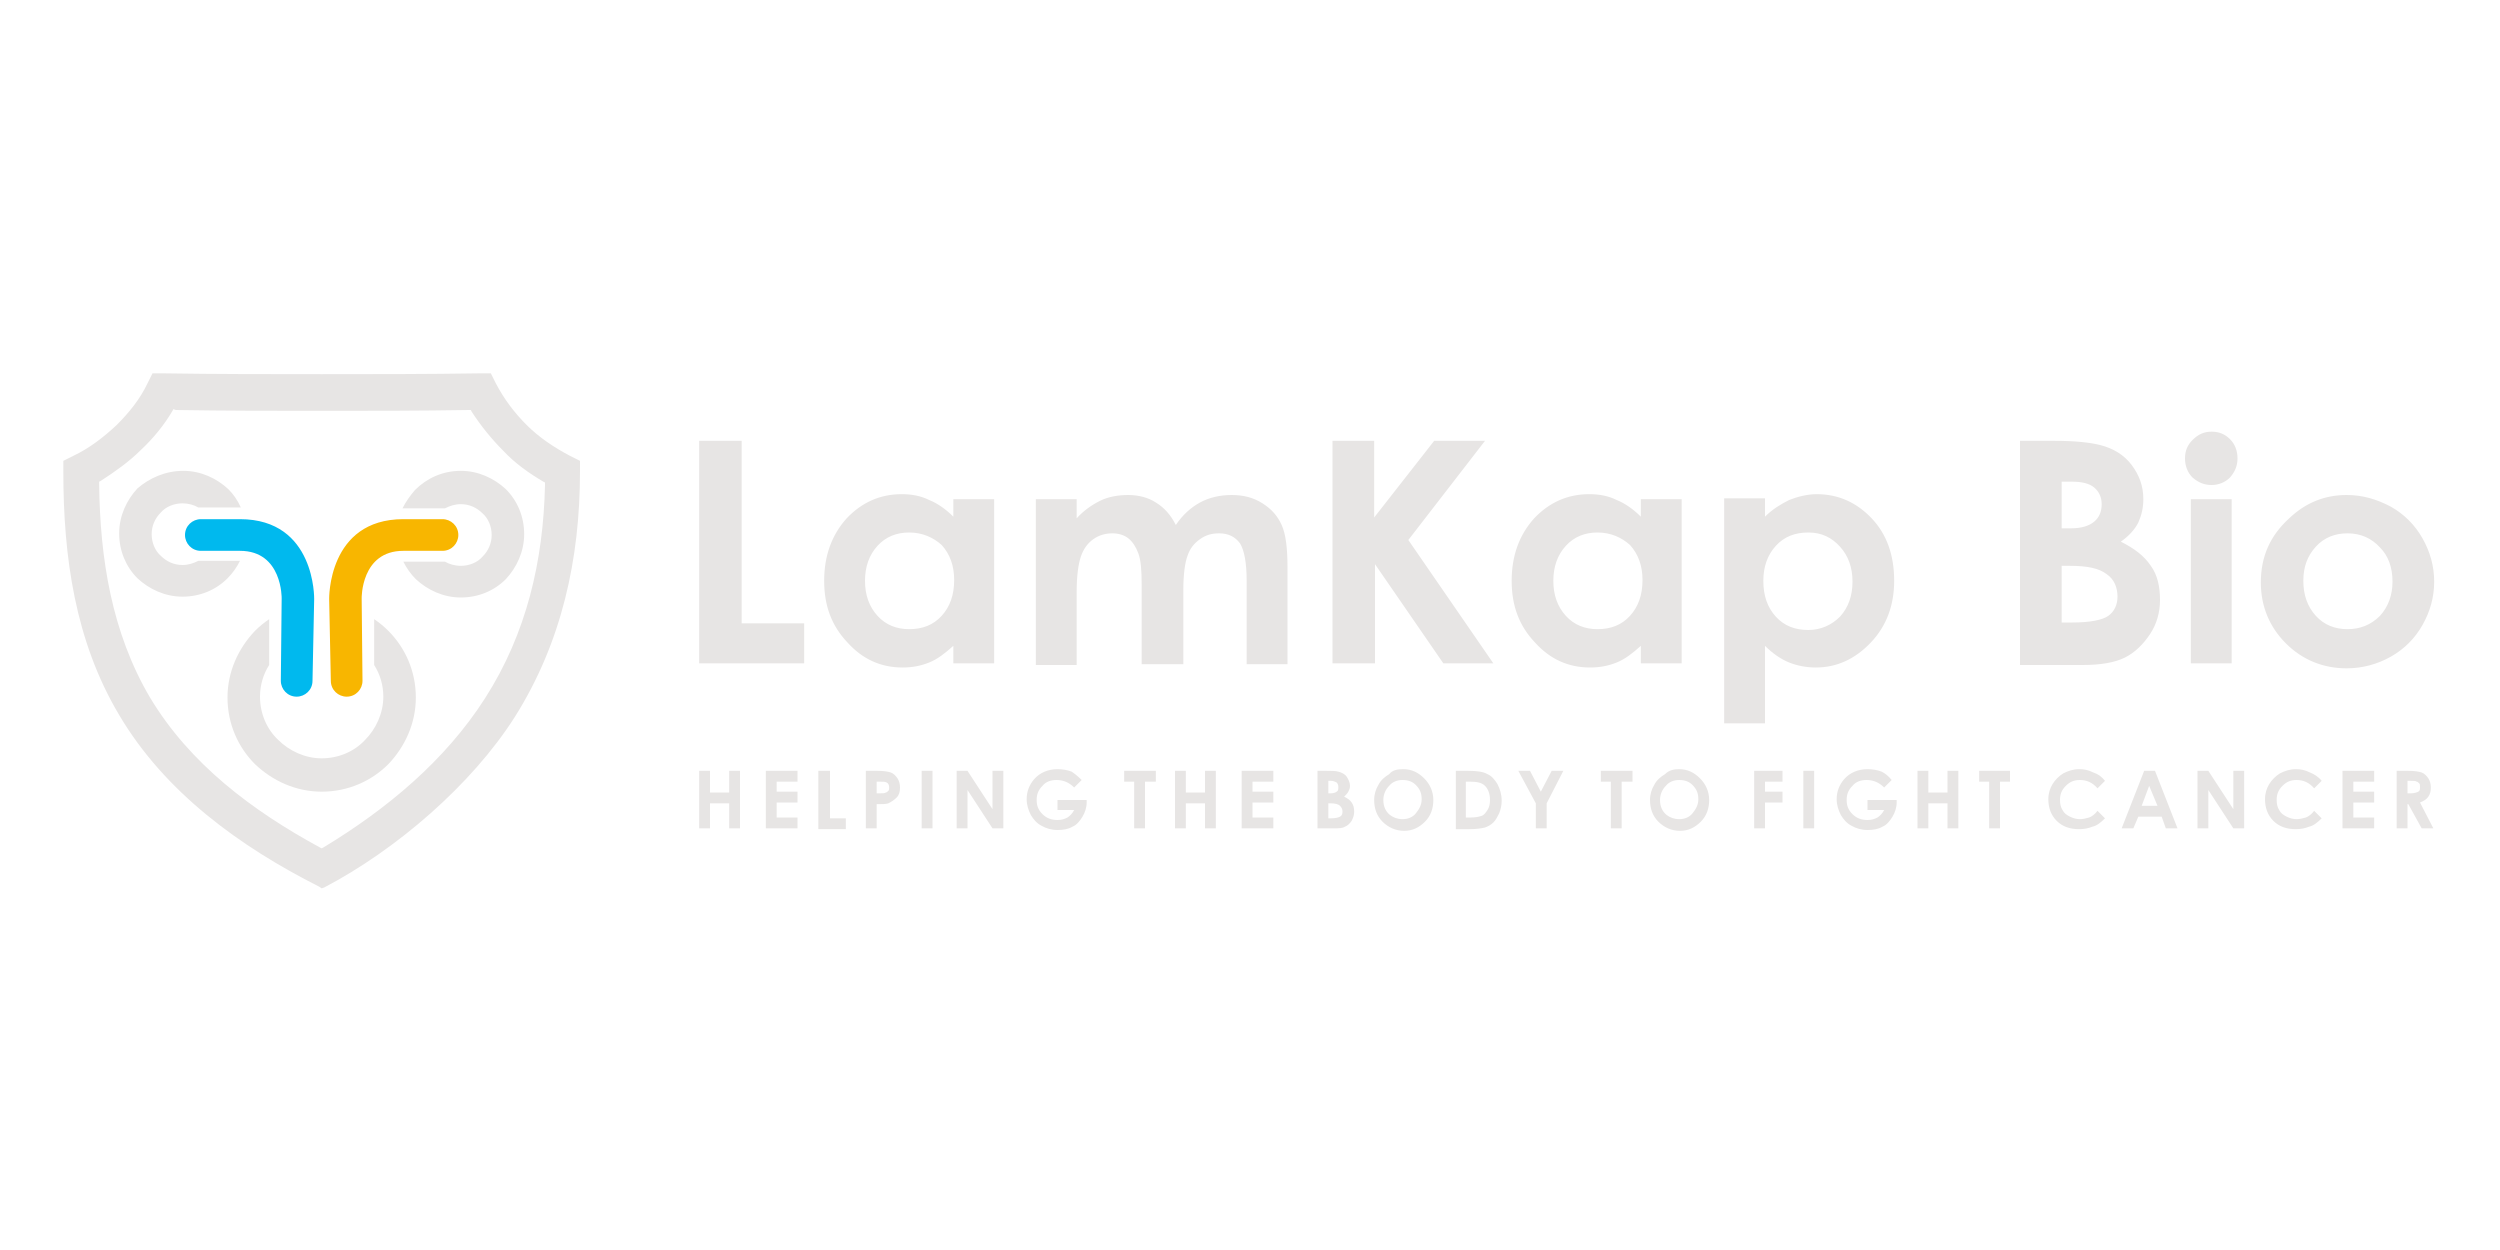 <?xml version="1.0" encoding="utf-8"?>
<!-- Generator: Adobe Illustrator 24.0.1, SVG Export Plug-In . SVG Version: 6.00 Build 0)  -->
<svg version="1.1" id="Ebene_1" xmlns="http://www.w3.org/2000/svg" xmlns:xlink="http://www.w3.org/1999/xlink" x="0px" y="0px"
	 viewBox="0 0 300 150" style="enable-background:new 0 0 300 150;" xml:space="preserve">
<style type="text/css">
	.st0{fill-rule:evenodd;clip-rule:evenodd;fill:#00B9EE;}
	.st1{fill-rule:evenodd;clip-rule:evenodd;fill:#F8B600;}
	.st2{fill-rule:evenodd;clip-rule:evenodd;fill:#E7E5E4;}
</style>
<g>
	<g>
		<path class="st0" d="M37.5,81.7c0,1.1-0.9,1.9-1.9,1.9c-1.1,0-1.9-0.9-1.9-1.9l0.1-9.9c0,0,0.1-5.7-5-5.7h-4.7
			c-1.1,0-1.9-0.9-1.9-1.9c0-1.1,0.9-1.9,1.9-1.9h4.7c9.1,0,8.9,9.6,8.9,9.6L37.5,81.7z"/>
		<path class="st1" d="M39.7,81.7c0,1.1,0.9,1.9,1.9,1.9c1.1,0,1.9-0.9,1.9-1.9l-0.1-9.9c0,0-0.1-5.7,5-5.7h4.7
			c1.1,0,1.9-0.9,1.9-1.9c0-1.1-0.9-1.9-1.9-1.9h-4.7c-9.1,0-8.9,9.6-8.9,9.6L39.7,81.7z"/>
		<path class="st2" d="M44.9,74.3c0.6,0.4,1.2,0.9,1.7,1.4c2,2,3.3,4.8,3.3,8c0,3.1-1.3,5.9-3.3,8c-2,2-4.8,3.3-8,3.3
			c-3.1,0-5.9-1.3-8-3.3c-2-2-3.3-4.8-3.3-8c0-3.1,1.3-5.9,3.3-8c0.5-0.5,1.1-1,1.7-1.4l0,5.5c-0.7,1.1-1.1,2.4-1.1,3.8
			c0,2,0.8,3.9,2.2,5.2c1.3,1.3,3.2,2.2,5.2,2.2c2,0,3.9-0.8,5.2-2.2c1.3-1.3,2.2-3.2,2.2-5.2c0-1.4-0.4-2.7-1.1-3.8L44.9,74.3
			L44.9,74.3z M55.3,56.5c2.1,0,4,0.9,5.4,2.2c1.4,1.4,2.2,3.3,2.2,5.4c0,2.1-0.9,4-2.2,5.4c-1.4,1.4-3.3,2.2-5.4,2.2
			c-2.1,0-4-0.9-5.4-2.2c-0.6-0.6-1.1-1.3-1.5-2.1c0.1,0,0.2,0,0.2,0h4.7c0,0,0.1,0,0.1,0c0.5,0.3,1.2,0.5,1.9,0.5
			c1,0,2-0.4,2.6-1.1c0.7-0.7,1.1-1.6,1.1-2.6c0-1-0.4-2-1.1-2.6c-0.7-0.7-1.6-1.1-2.6-1.1c-0.7,0-1.3,0.2-1.9,0.5c0,0-0.1,0-0.1,0
			h-4.7c-0.1,0-0.2,0-0.3,0c0.4-0.8,0.9-1.5,1.5-2.2C51.2,57.4,53.1,56.5,55.3,56.5L55.3,56.5z M22,56.5c2.1,0,4,0.9,5.4,2.2
			c0.6,0.6,1.1,1.3,1.5,2.2c-0.1,0-0.2,0-0.3,0h-4.7c0,0-0.1,0-0.1,0c-0.5-0.3-1.2-0.5-1.9-0.5c-1,0-2,0.4-2.6,1.1
			c-0.7,0.7-1.1,1.6-1.1,2.6c0,1,0.4,2,1.1,2.6c0.7,0.7,1.6,1.1,2.6,1.1c0.7,0,1.3-0.2,1.9-0.5c0,0,0.1,0,0.1,0h4.7
			c0.1,0,0.2,0,0.2,0c-0.4,0.8-0.9,1.5-1.5,2.1c-1.4,1.4-3.3,2.2-5.4,2.2c-2.1,0-4-0.9-5.4-2.2c-1.4-1.4-2.2-3.3-2.2-5.4
			c0-2.1,0.9-4,2.2-5.4C17.9,57.4,19.8,56.5,22,56.5z"/>
		<path class="st2" d="M38.3,106.4c-9.5-4.8-18.5-11.3-24-20.6c-5.3-8.9-6.7-19-6.7-29.2v-1.3l1.2-0.6c1.9-0.9,3.6-2.2,5.2-3.7
			c1.5-1.5,2.8-3.1,3.7-5l0.6-1.2l1.3,0c6.3,0.1,12.7,0.1,19,0.1c6.3,0,12.7,0,19-0.1l1.3,0l0.6,1.2c1,1.9,2.2,3.5,3.7,5
			c1.5,1.5,3.3,2.7,5.2,3.7l1.2,0.6v1.3c0,10.5-2.2,20.5-7.8,29.4c-5.2,8.2-14.3,16-22.9,20.5l-0.3,0.1L38.3,106.4L38.3,106.4z
			 M20.8,49.1l-0.1,0.2c-1,1.7-2.3,3.3-3.8,4.7c-1.4,1.4-3.1,2.6-4.8,3.7l-0.2,0.1l0,0.3c0.1,8.9,1.5,17.8,6.1,25.6
			c4.8,8,12.3,13.6,20.4,18l0.2,0.1l0.2-0.1c7.6-4.6,14.6-10.4,19.4-17.9c5-7.8,7-16.5,7.2-25.6l0-0.3l-0.2-0.1
			c-1.7-1-3.4-2.2-4.8-3.7c-1.4-1.4-2.7-3-3.8-4.7l-0.1-0.2l-0.2,0c-5.9,0.1-11.7,0.1-17.6,0.1c-5.9,0-11.7,0-17.6-0.1L20.8,49.1z"
			/>
	</g>
	<g>
		<path class="st2" d="M83.9,52.9h5.1v21.9h7.5v4.8H83.9V52.9L83.9,52.9z M114.4,59.9h4.9v19.7h-4.9v-2.1c-1,0.9-1.9,1.6-2.9,2
			c-1,0.4-2,0.6-3.2,0.6c-2.6,0-4.8-1-6.6-3c-1.9-2-2.8-4.4-2.8-7.4c0-3,0.9-5.5,2.7-7.5c1.8-1.9,4-2.9,6.6-2.9
			c1.2,0,2.3,0.2,3.3,0.7c1,0.4,2,1.1,2.9,2V59.9L114.4,59.9z M109.1,63.9c-1.5,0-2.8,0.5-3.8,1.6c-1,1.1-1.5,2.5-1.5,4.2
			c0,1.7,0.5,3.1,1.5,4.2c1,1.1,2.3,1.6,3.8,1.6c1.6,0,2.9-0.5,3.9-1.6c1-1.1,1.5-2.5,1.5-4.3c0-1.7-0.5-3.1-1.5-4.2
			C112,64.5,110.7,63.9,109.1,63.9L109.1,63.9z M124.3,59.9h4.9v2.3c0.8-0.9,1.8-1.6,2.8-2.1c1-0.5,2.2-0.7,3.4-0.7
			c1.2,0,2.4,0.3,3.3,0.9c1,0.6,1.8,1.5,2.4,2.7c0.8-1.2,1.8-2.1,2.9-2.7c1.1-0.6,2.4-0.9,3.8-0.9c1.4,0,2.6,0.3,3.7,1
			c1.1,0.7,1.8,1.5,2.3,2.6c0.5,1.1,0.7,2.8,0.7,5.1v11.6h-4.9v-10c0-2.2-0.3-3.7-0.8-4.5c-0.6-0.8-1.4-1.2-2.5-1.2
			c-0.9,0-1.6,0.2-2.3,0.7c-0.7,0.5-1.2,1.1-1.5,2c-0.3,0.8-0.5,2.2-0.5,4.1v8.9H137v-9.5c0-1.8-0.1-3-0.4-3.8
			c-0.3-0.8-0.7-1.4-1.2-1.8c-0.5-0.4-1.2-0.6-1.9-0.6c-0.8,0-1.6,0.2-2.3,0.7c-0.7,0.5-1.2,1.2-1.5,2.1c-0.3,0.9-0.5,2.3-0.5,4.2
			v8.8h-4.9V59.9L124.3,59.9z M159.8,52.9h5.1v9.2l7.2-9.2h6.1L169,64.8l10.2,14.8h-6L165,67.7v11.9h-5.1V52.9L159.8,52.9z
			 M196.9,59.9h4.9v19.7h-4.9v-2.1c-1,0.9-1.9,1.6-2.9,2c-1,0.4-2,0.6-3.2,0.6c-2.6,0-4.8-1-6.6-3c-1.9-2-2.8-4.4-2.8-7.4
			c0-3,0.9-5.5,2.7-7.5c1.8-1.9,4-2.9,6.6-2.9c1.2,0,2.3,0.2,3.3,0.7c1,0.4,2,1.1,2.9,2V59.9L196.9,59.9z M191.7,63.9
			c-1.5,0-2.8,0.5-3.8,1.6c-1,1.1-1.5,2.5-1.5,4.2c0,1.7,0.5,3.1,1.5,4.2c1,1.1,2.3,1.6,3.8,1.6c1.6,0,2.9-0.5,3.9-1.6
			c1-1.1,1.5-2.5,1.5-4.3c0-1.7-0.5-3.1-1.5-4.2C194.6,64.5,193.3,63.9,191.7,63.9L191.7,63.9z M211.8,59.9V62
			c0.9-0.9,1.9-1.5,2.9-2c1-0.4,2.2-0.7,3.3-0.7c2.6,0,4.8,1,6.6,2.9c1.8,1.9,2.7,4.4,2.7,7.5c0,2.9-0.9,5.4-2.8,7.4
			c-1.9,2-4.1,3-6.6,3c-1.1,0-2.2-0.2-3.2-0.6c-1-0.4-2-1.1-2.9-2v9.3h-4.9v-27H211.8L211.8,59.9z M217,63.9c-1.6,0-2.9,0.5-3.9,1.6
			c-1,1.1-1.5,2.5-1.5,4.2c0,1.8,0.5,3.2,1.5,4.3c1,1.1,2.3,1.6,3.9,1.6c1.5,0,2.8-0.6,3.8-1.6c1-1.1,1.5-2.5,1.5-4.2
			c0-1.7-0.5-3.1-1.5-4.2C219.8,64.5,218.6,63.9,217,63.9L217,63.9z M242.4,79.6V52.9h4.2c2.4,0,4.2,0.2,5.4,0.5
			c1.6,0.4,2.9,1.2,3.8,2.4c0.9,1.2,1.4,2.5,1.4,4.1c0,1-0.2,1.9-0.6,2.8c-0.4,0.8-1.1,1.6-2.1,2.3c1.6,0.8,2.8,1.7,3.6,2.9
			c0.8,1.1,1.1,2.5,1.1,4.1c0,1.5-0.4,2.9-1.2,4.1c-0.8,1.2-1.8,2.2-3,2.8c-1.2,0.6-2.9,0.9-5.1,0.9H242.4L242.4,79.6z M247.4,57.7
			v5.7h1.1c1.3,0,2.2-0.3,2.8-0.8c0.6-0.5,0.9-1.2,0.9-2.1c0-0.8-0.3-1.5-0.9-2c-0.6-0.5-1.5-0.7-2.7-0.7H247.4L247.4,57.7z
			 M247.4,67.9v6.8h1.3c2.1,0,3.6-0.3,4.3-0.8c0.7-0.5,1.1-1.3,1.1-2.3c0-1.1-0.4-2.1-1.3-2.7c-0.9-0.7-2.3-1-4.4-1H247.4
			L247.4,67.9z M265.4,51.8c0.9,0,1.6,0.3,2.2,0.9c0.6,0.6,0.9,1.4,0.9,2.3c0,0.9-0.3,1.6-0.9,2.3c-0.6,0.6-1.4,0.9-2.2,0.9
			c-0.9,0-1.6-0.3-2.3-0.9c-0.6-0.6-0.9-1.4-0.9-2.3c0-0.9,0.3-1.6,0.9-2.2C263.8,52.1,264.5,51.8,265.4,51.8L265.4,51.8z
			 M262.9,59.9h4.9v19.7h-4.9V59.9L262.9,59.9z M281.6,59.4c1.9,0,3.6,0.5,5.3,1.4c1.6,0.9,2.9,2.2,3.8,3.8c0.9,1.6,1.4,3.3,1.4,5.2
			c0,1.9-0.5,3.6-1.4,5.2c-0.9,1.6-2.2,2.9-3.8,3.8c-1.6,0.9-3.4,1.4-5.3,1.4c-2.8,0-5.3-1-7.3-3c-2-2-3-4.5-3-7.3
			c0-3.1,1.1-5.6,3.4-7.7C276.7,60.3,279,59.4,281.6,59.4L281.6,59.4z M281.7,64c-1.5,0-2.8,0.5-3.8,1.6c-1,1.1-1.5,2.4-1.5,4.1
			c0,1.7,0.5,3.1,1.5,4.2c1,1.1,2.3,1.6,3.8,1.6c1.5,0,2.8-0.5,3.9-1.6c1-1.1,1.5-2.5,1.5-4.1c0-1.7-0.5-3.1-1.5-4.1
			C284.6,64.6,283.3,64,281.7,64z"/>
		<path class="st2" d="M83.9,92.5h1.3v2.6h2.3v-2.6h1.3v6.9h-1.3v-3h-2.3v3h-1.3V92.5L83.9,92.5z M91.9,92.5h3.8v1.3h-2.5V95h2.5
			v1.3h-2.5v1.8h2.5v1.3h-3.8V92.5L91.9,92.5z M98.3,92.5h1.3v5.7h1.9v1.3h-3.3V92.5L98.3,92.5z M103.9,92.5h1.4
			c0.8,0,1.3,0.1,1.6,0.2c0.3,0.1,0.6,0.4,0.8,0.7c0.2,0.3,0.3,0.7,0.3,1.1c0,0.5-0.1,0.9-0.4,1.2c-0.3,0.3-0.6,0.5-1,0.7
			c-0.3,0.1-0.7,0.1-1.4,0.1v2.9h-1.3V92.5L103.9,92.5z M105.2,95.2h0.4c0.3,0,0.6,0,0.7-0.1c0.1,0,0.2-0.1,0.3-0.2
			c0.1-0.1,0.1-0.2,0.1-0.4c0-0.3-0.1-0.5-0.3-0.6c-0.2-0.1-0.4-0.1-0.8-0.1h-0.4V95.2L105.2,95.2z M110.6,92.5h1.3v6.9h-1.3V92.5
			L110.6,92.5z M114.8,92.5h1.3l3,4.6v-4.6h1.3v6.9h-1.3l-3-4.6v4.6h-1.3V92.5L114.8,92.5z M129.8,93.6l-0.9,0.9
			c-0.6-0.6-1.3-0.9-2.1-0.9c-0.7,0-1.3,0.2-1.7,0.7c-0.5,0.5-0.7,1-0.7,1.7c0,0.7,0.2,1.2,0.7,1.7c0.5,0.5,1.1,0.7,1.8,0.7
			c0.5,0,0.8-0.1,1.2-0.3c0.3-0.2,0.6-0.5,0.8-0.9h-2v-1.2h3.5l0,0.3c0,0.6-0.2,1.2-0.5,1.7c-0.3,0.5-0.7,1-1.2,1.2
			c-0.5,0.3-1.1,0.4-1.8,0.4c-0.7,0-1.4-0.2-1.9-0.5c-0.6-0.3-1-0.8-1.3-1.3c-0.3-0.6-0.5-1.2-0.5-1.9c0-0.9,0.3-1.7,0.9-2.4
			c0.7-0.8,1.7-1.2,2.8-1.2c0.6,0,1.2,0.1,1.7,0.3C128.9,92.8,129.3,93.1,129.8,93.6L129.8,93.6z M134.9,92.5h3.8v1.3h-1.3v5.6h-1.3
			v-5.6h-1.2V92.5L134.9,92.5z M141,92.5h1.3v2.6h2.3v-2.6h1.3v6.9h-1.3v-3h-2.3v3H141V92.5L141,92.5z M149,92.5h3.8v1.3h-2.5V95
			h2.5v1.3h-2.5v1.8h2.5v1.3H149V92.5L149,92.5z M158.1,99.4v-6.9h1.1c0.6,0,1.1,0,1.4,0.1c0.4,0.1,0.8,0.3,1,0.6
			c0.2,0.3,0.4,0.7,0.4,1.1c0,0.3-0.1,0.5-0.2,0.7c-0.1,0.2-0.3,0.4-0.5,0.6c0.4,0.2,0.7,0.4,0.9,0.7c0.2,0.3,0.3,0.6,0.3,1.1
			c0,0.4-0.1,0.7-0.3,1.1c-0.2,0.3-0.5,0.6-0.8,0.7c-0.3,0.2-0.8,0.2-1.3,0.2H158.1L158.1,99.4z M159.4,93.7v1.5h0.3
			c0.3,0,0.6-0.1,0.7-0.2c0.2-0.1,0.2-0.3,0.2-0.6c0-0.2-0.1-0.4-0.2-0.5c-0.2-0.1-0.4-0.2-0.7-0.2H159.4L159.4,93.7z M159.4,96.4
			v1.8h0.3c0.6,0,0.9-0.1,1.1-0.2c0.2-0.1,0.3-0.3,0.3-0.6c0-0.3-0.1-0.5-0.3-0.7c-0.2-0.2-0.6-0.3-1.1-0.3H159.4L159.4,96.4z
			 M168.4,92.3c1,0,1.8,0.4,2.5,1.1c0.7,0.7,1.1,1.6,1.1,2.6c0,1-0.3,1.9-1,2.6c-0.7,0.7-1.5,1.1-2.5,1.1c-1,0-1.9-0.4-2.6-1.1
			c-0.7-0.7-1-1.6-1-2.6c0-0.7,0.2-1.3,0.5-1.8c0.3-0.6,0.8-1,1.3-1.3C167.1,92.4,167.7,92.3,168.4,92.3L168.4,92.3z M168.3,93.6
			c-0.6,0-1.2,0.2-1.6,0.7c-0.4,0.4-0.7,1-0.7,1.7c0,0.8,0.3,1.4,0.8,1.8c0.4,0.3,0.9,0.5,1.5,0.5c0.6,0,1.2-0.2,1.6-0.7
			c0.4-0.5,0.7-1,0.7-1.7c0-0.7-0.2-1.2-0.7-1.7C169.5,93.8,169,93.6,168.3,93.6L168.3,93.6z M174.6,92.5h1.6c1,0,1.8,0.1,2.3,0.4
			c0.5,0.2,0.9,0.7,1.2,1.2c0.3,0.6,0.5,1.2,0.5,2c0,0.5-0.1,1-0.3,1.5c-0.2,0.4-0.4,0.8-0.7,1.1c-0.3,0.3-0.7,0.5-1,0.6
			c-0.4,0.1-1,0.2-1.9,0.2h-1.6V92.5L174.6,92.5z M175.9,93.7v4.4h0.6c0.6,0,1-0.1,1.3-0.2c0.3-0.1,0.5-0.4,0.7-0.7
			c0.2-0.3,0.3-0.7,0.3-1.2c0-0.7-0.2-1.3-0.6-1.7c-0.4-0.4-1-0.5-1.8-0.5H175.9L175.9,93.7z M182.2,92.5h1.4l1.3,2.5l1.3-2.5h1.4
			l-2,3.9v3h-1.3v-3L182.2,92.5L182.2,92.5z M192.1,92.5h3.8v1.3h-1.3v5.6h-1.3v-5.6h-1.2V92.5L192.1,92.5z M201.5,92.3
			c1,0,1.8,0.4,2.5,1.1c0.7,0.7,1.1,1.6,1.1,2.6c0,1-0.3,1.9-1,2.6c-0.7,0.7-1.5,1.1-2.5,1.1c-1,0-1.9-0.4-2.6-1.1
			c-0.7-0.7-1-1.6-1-2.6c0-0.7,0.2-1.3,0.5-1.8c0.3-0.6,0.8-1,1.3-1.3C200.3,92.4,200.9,92.3,201.5,92.3L201.5,92.3z M201.5,93.6
			c-0.6,0-1.2,0.2-1.6,0.7c-0.4,0.4-0.7,1-0.7,1.7c0,0.8,0.3,1.4,0.8,1.8c0.4,0.3,0.9,0.5,1.5,0.5c0.6,0,1.2-0.2,1.6-0.7
			c0.4-0.5,0.7-1,0.7-1.7c0-0.7-0.2-1.2-0.7-1.7C202.7,93.8,202.2,93.6,201.5,93.6L201.5,93.6z M210.5,92.5h3.4v1.3h-2.1V95h2.1v1.3
			h-2.1v3.1h-1.3V92.5L210.5,92.5z M216.4,92.5h1.3v6.9h-1.3V92.5L216.4,92.5z M227,93.6l-0.9,0.9c-0.6-0.6-1.3-0.9-2.1-0.9
			c-0.7,0-1.3,0.2-1.7,0.7c-0.5,0.5-0.7,1-0.7,1.7c0,0.7,0.2,1.2,0.7,1.7c0.5,0.5,1.1,0.7,1.8,0.7c0.5,0,0.8-0.1,1.2-0.3
			c0.3-0.2,0.6-0.5,0.8-0.9h-2v-1.2h3.5l0,0.3c0,0.6-0.2,1.2-0.5,1.7c-0.3,0.5-0.7,1-1.2,1.2c-0.5,0.3-1.1,0.4-1.8,0.4
			c-0.7,0-1.4-0.2-1.9-0.5c-0.6-0.3-1-0.8-1.3-1.3c-0.3-0.6-0.5-1.2-0.5-1.9c0-0.9,0.3-1.7,0.9-2.4c0.7-0.8,1.7-1.2,2.8-1.2
			c0.6,0,1.2,0.1,1.7,0.3C226.2,92.8,226.6,93.1,227,93.6L227,93.6z M230.1,92.5h1.3v2.6h2.3v-2.6h1.3v6.9h-1.3v-3h-2.3v3h-1.3V92.5
			L230.1,92.5z M237.4,92.5h3.8v1.3H240v5.6h-1.3v-5.6h-1.2V92.5L237.4,92.5z M252.6,93.7l-0.9,0.9c-0.6-0.7-1.3-1-2.1-1
			c-0.7,0-1.2,0.2-1.7,0.7c-0.5,0.5-0.7,1-0.7,1.7c0,0.5,0.1,0.9,0.3,1.2c0.2,0.4,0.5,0.6,0.9,0.8c0.4,0.2,0.8,0.3,1.2,0.3
			c0.4,0,0.7-0.1,1.1-0.2c0.3-0.1,0.7-0.4,1-0.8l0.9,0.9c-0.5,0.5-1,0.9-1.5,1c-0.5,0.2-1,0.3-1.6,0.3c-1.1,0-2-0.3-2.7-1
			c-0.7-0.7-1-1.6-1-2.6c0-0.7,0.2-1.3,0.5-1.8c0.3-0.5,0.8-1,1.3-1.3c0.6-0.3,1.2-0.5,1.9-0.5c0.6,0,1.1,0.1,1.7,0.4
			C251.8,92.9,252.2,93.2,252.6,93.7L252.6,93.7z M257.3,92.5h1.3l2.7,6.9h-1.4l-0.5-1.4h-2.8l-0.6,1.4h-1.4L257.3,92.5L257.3,92.5z
			 M257.9,94.3l-0.9,2.4h1.9L257.9,94.3L257.9,94.3z M263.7,92.5h1.3l3,4.6v-4.6h1.3v6.9H268l-3-4.6v4.6h-1.3V92.5L263.7,92.5z
			 M278.6,93.7l-0.9,0.9c-0.6-0.7-1.3-1-2.1-1c-0.7,0-1.2,0.2-1.7,0.7c-0.5,0.5-0.7,1-0.7,1.7c0,0.5,0.1,0.9,0.3,1.2
			c0.2,0.4,0.5,0.6,0.9,0.8c0.4,0.2,0.8,0.3,1.2,0.3c0.4,0,0.7-0.1,1.1-0.2c0.3-0.1,0.7-0.4,1-0.8l0.9,0.9c-0.5,0.5-1,0.9-1.5,1
			c-0.5,0.2-1,0.3-1.6,0.3c-1.1,0-2-0.3-2.7-1c-0.7-0.7-1-1.6-1-2.6c0-0.7,0.2-1.3,0.5-1.8c0.3-0.5,0.8-1,1.3-1.3
			c0.6-0.3,1.2-0.5,1.9-0.5c0.6,0,1.1,0.1,1.7,0.4C277.7,92.9,278.2,93.2,278.6,93.7L278.6,93.7z M281.1,92.5h3.8v1.3h-2.5V95h2.5
			v1.3h-2.5v1.8h2.5v1.3h-3.8V92.5L281.1,92.5z M287.6,92.5h1.4c0.8,0,1.3,0.1,1.6,0.2c0.3,0.1,0.6,0.4,0.8,0.7
			c0.2,0.3,0.3,0.7,0.3,1.1c0,0.5-0.1,0.8-0.3,1.1c-0.2,0.3-0.5,0.5-1,0.7l1.6,3.1h-1.4l-1.6-2.9h-0.1v2.9h-1.3V92.5L287.6,92.5z
			 M288.9,95.2h0.4c0.4,0,0.7-0.1,0.9-0.2c0.2-0.1,0.2-0.3,0.2-0.6c0-0.2,0-0.3-0.1-0.4c-0.1-0.1-0.2-0.2-0.3-0.2
			c-0.1-0.1-0.4-0.1-0.7-0.1h-0.4V95.2z"/>
	</g>
</g>
</svg>
